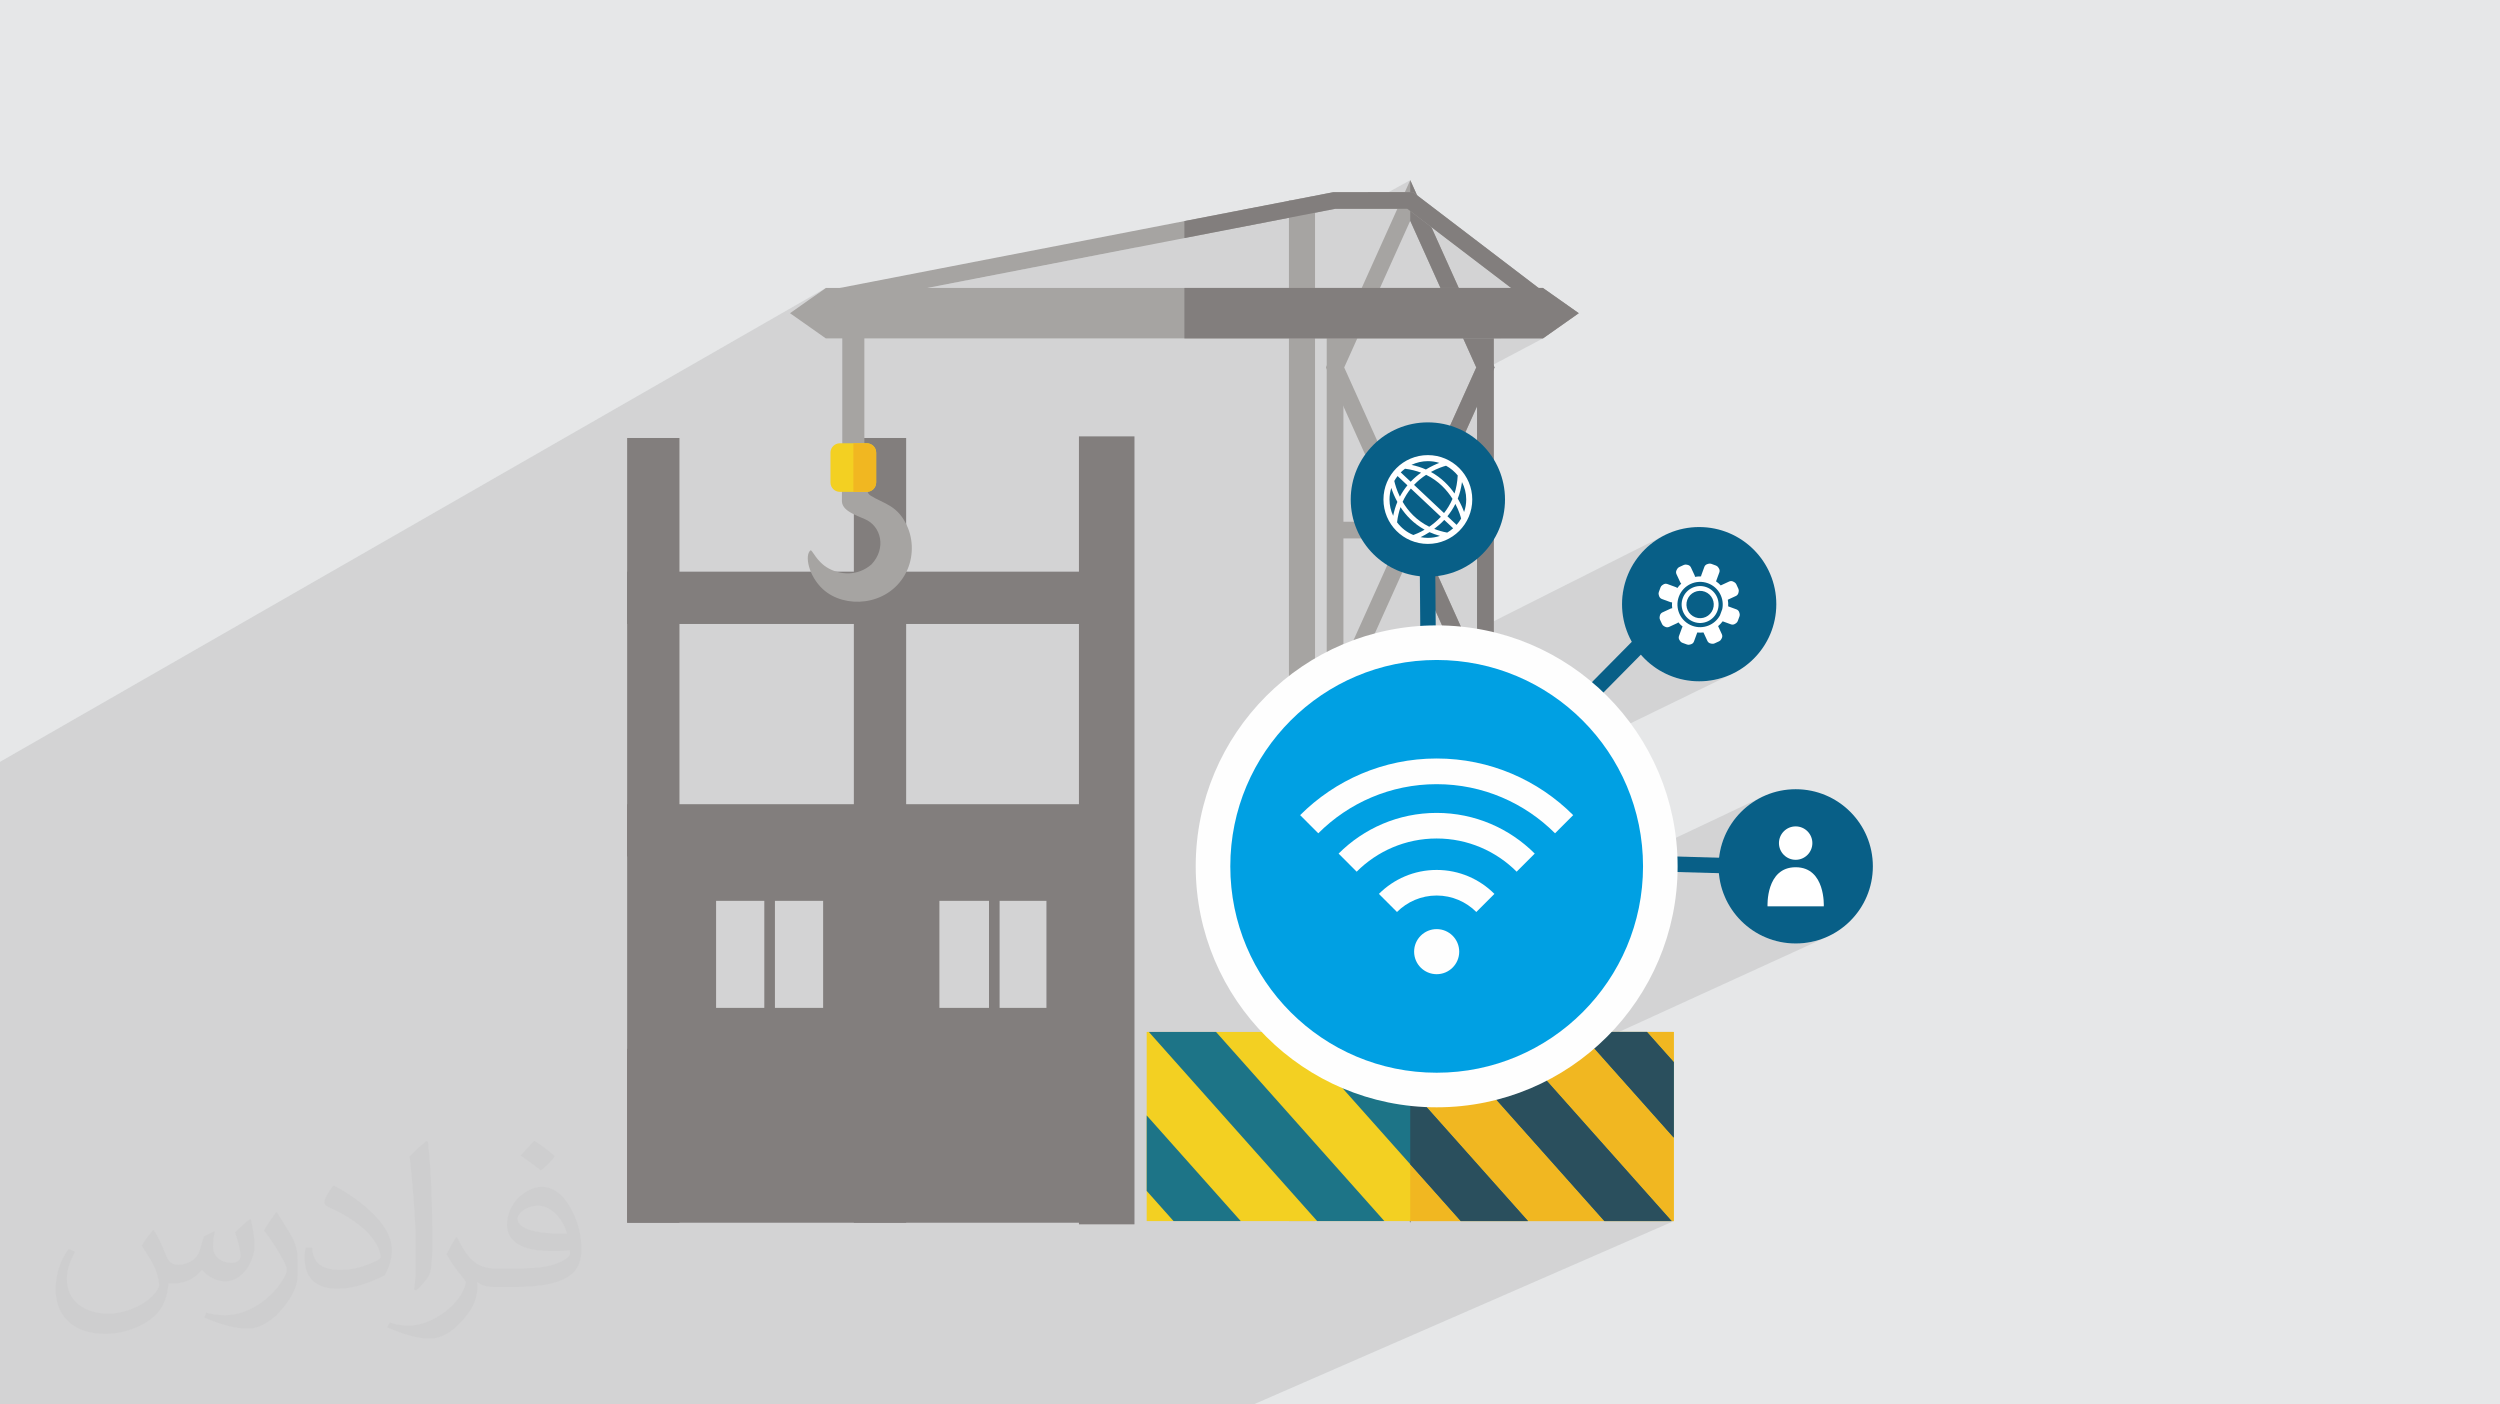 <?xml version="1.0" encoding="UTF-8"?>
<!DOCTYPE svg PUBLIC "-//W3C//DTD SVG 1.1//EN" "http://www.w3.org/Graphics/SVG/1.1/DTD/svg11.dtd">
<!-- Creator: CorelDRAW 2020 (64-Bit) -->
<svg xmlns="http://www.w3.org/2000/svg" xml:space="preserve" width="94.192mm" height="52.917mm" version="1.1" style="shape-rendering:geometricPrecision; text-rendering:geometricPrecision; image-rendering:optimizeQuality; fill-rule:evenodd; clip-rule:evenodd"
viewBox="0 0 9404.92 5283.66"
 xmlns:xlink="http://www.w3.org/1999/xlink"
 xmlns:xodm="http://www.corel.com/coreldraw/odm/2003">
 <defs>
  <style type="text/css">
   <![CDATA[
    .fil9 {fill:#F1B721}
    .fil8 {fill:#F3D022}
    .fil7 {fill:#A6A4A2}
    .fil5 {fill:#827E7D}
    .fil10 {fill:#1D7487}
    .fil11 {fill:#2A4F5D}
    .fil0 {fill:#E6E7E8}
    .fil12 {fill:#FEFEFE;fill-rule:nonzero}
    .fil6 {fill:#827E7D;fill-rule:nonzero}
    .fil3 {fill:#085F87;fill-rule:nonzero}
    .fil13 {fill:#00A0E3;fill-rule:nonzero}
    .fil4 {fill:white;fill-rule:nonzero}
    .fil2 {fill:#373435;fill-opacity:0.031}
    .fil1 {fill:#2B2A29;fill-opacity:0.102}
   ]]>
  </style>
 </defs>
 <g id="Layer_x0020_1">
  <polygon class="fil0" points="-0,0 9404.92,0 9404.92,5283.66 -0,5283.66 "/>
  <polygon class="fil1" points="459.89,5283.66 445.65,5283.66 425.26,5283.66 413.89,5283.66 411.1,5283.66 409.03,5283.66 398.25,5283.66 396.09,5283.66 380.61,5283.66 371.8,5283.66 370.14,5283.66 360.02,5283.66 359.72,5283.66 358.63,5283.66 352.72,5283.66 333.57,5283.66 321.78,5283.66 307.16,5283.66 305.74,5283.66 299.14,5283.66 297.9,5283.66 281.7,5283.66 278.55,5283.66 271.26,5283.66 257.93,5283.66 256.51,5283.66 256.26,5283.66 254.44,5283.66 248.41,5283.66 245.62,5283.66 243.92,5283.66 242.26,5283.66 222.62,5283.66 222.36,5283.66 215.63,5283.66 215.16,5283.66 212.55,5283.66 198.18,5283.66 195.6,5283.66 181.41,5283.66 168.8,5283.66 151.61,5283.66 142.26,5283.66 136.66,5283.66 135.69,5283.66 133.46,5283.66 128.64,5283.66 124.67,5283.66 120.66,5283.66 119.65,5283.66 115.14,5283.66 111.26,5283.66 100.37,5283.66 89.48,5283.66 79.98,5283.66 78.56,5283.66 78.45,5283.66 78.15,5283.66 68.46,5283.66 63.11,5283.66 47.9,5283.66 22.34,5283.66 16.76,5283.66 13.71,5283.66 9.8,5283.66 8.73,5283.66 -0,5283.66 -0,5275.19 -0,5261.34 -0,5248.84 -0,5242.25 -0,5224.33 -0,5196.98 -0,5193.24 -0,5188.04 -0,5166.93 -0,5164.6 -0,5164.51 -0,5150.81 -0,5142.21 -0,5138.82 -0,5134.92 -0,5116.95 -0,4990.66 -0,4965.98 -0,4944.1 -0,4913.61 -0,4885.29 -0,4862.43 -0,4861.9 -0,4856.72 -0,4837.91 -0,4831.7 -0,4825.71 -0,4813.71 -0,4807.92 -0,4803.52 -0,4802.12 -0,4794.18 -0,4788.41 -0,4776.58 -0,4774.1 -0,4773.99 -0,4772.69 -0,4771.8 -0,4769.97 -0,4765.21 -0,4760.86 -0,4757.8 -0,4756.95 -0,4756.61 -0,4754.82 -0,4751.26 -0,4749.63 -0,4746.44 -0,4735.29 -0,4724.72 -0,4724.25 -0,4711.57 -0,4706.86 -0,4689.75 -0,4682.36 -0,4682.31 -0,4665.29 -0,4659.17 -0,4643.33 -0,4629.71 -0,4621.15 -0,4608.37 -0,4600.52 -0,4594.1 -0,4589.9 -0,4581.94 -0,4580.72 -0,4580.69 -0,4580.18 -0,4578.1 -0,4569.74 -0,4565.65 -0,4565.54 -0,4564.33 -0,4563.67 -0,4548.04 -0,4537.66 -0,4534.42 -0,4531.19 -0,4526.62 -0,4525.03 -0,4515.64 -0,4502.72 -0,4460.35 -0,4382.96 -0,4360.31 -0,4351.86 -0,4340.82 -0,4338.31 -0,4320.87 -0,4276.85 -0,4269.36 -0,4172.99 -0,4075.32 -0,4061.4 -0,4057.69 -0,4052.96 -0,4028.27 -0,4003.73 -0,3953.56 -0,3951.1 -0,3940.79 -0,3903.72 -0,3900.33 -0,3894.89 -0,3861.94 -0,3856.94 -0,3856.54 -0,3853.62 -0,3848.21 -0,3738.37 -0,3733.37 -0,3732.88 -0,3713.83 -0,3689.42 -0,3675.85 -0,3670.16 -0,3647.82 -0,3647.81 -0,3644.7 -0,3643.45 -0,3643.44 -0,3643.14 -0,3627.46 -0,3618.13 -0,3602.09 -0,3602.03 -0,3592.73 -0,3560.6 -0,3547.26 -0,3546.8 -0,3542.67 -0,3505.42 -0,3461.21 -0,3458.35 -0,3451.88 -0,3449.62 -0,3440.51 -0,3434.75 -0,3421.72 -0,3381.76 -0,3325.53 -0,3043.94 -0,3039.38 -0,2992.34 -0,2934.7 -0,2882.13 -0,2872.27 -0,2866.04 3106.87,1083.28 3054.52,1120.13 3097.99,1095.19 3109.79,1156.82 4280.86,929.54 4455.68,831.7 4455.68,895.62 4668.94,854.24 4848.94,754.18 4848.94,819.3 5023.05,785.51 5109.82,785.5 5109.83,785.5 5305.28,677.76 5305.24,677.85 5305.28,677.83 5333.87,741.31 5384.86,854.59 5815.63,1183.05 5645.82,1273.16 5804.49,1273.16 5617.69,1371.89 5622.36,1382.38 5616.63,1395.3 5556.57,1528.74 5556.57,1962.72 5588.04,1962.72 5588.04,2025.52 5556.57,2041.63 5556.57,2368.62 6253.89,2017.75 6229.97,2032.28 6207.63,2048.99 6187.02,2067.72 6168.3,2088.33 6151.6,2110.66 6137.06,2134.59 6124.85,2159.96 6115.08,2186.62 6107.93,2214.43 6104.08,2239.7 6317.24,2133.25 6334.29,2125.37 6335.56,2124.85 6336.87,2124.43 6338.19,2124.12 6339.53,2123.92 6340.89,2123.82 6342.25,2123.84 6343.61,2123.96 6344.96,2124.19 6349.57,2125.22 6351.45,2125.75 6353.25,2126.49 6354.94,2127.42 6356.52,2128.54 6357.94,2129.84 6359.22,2131.28 6360.33,2132.88 6361.25,2134.62 6368.03,2149.25 6420.84,2122.93 6422.68,2122.26 6427.23,2120.83 6428.55,2120.49 6429.89,2120.26 6431.23,2120.13 6432.59,2120.12 6433.95,2120.21 6435.3,2120.42 6436.64,2120.72 6437.95,2121.14 6455.59,2127.62 6456.85,2128.15 6458.06,2128.77 6459.21,2129.49 6460.31,2130.29 6461.33,2131.19 6462.28,2132.17 6463.15,2133.22 6463.94,2134.35 6466.48,2138.31 6467.46,2140.03 6468.22,2141.83 6468.76,2143.68 6469.08,2145.58 6469.18,2147.51 6469.05,2149.44 6468.7,2151.35 6468.12,2153.24 6456.49,2184.9 6456.39,2185.16 6456.29,2185.42 6456.17,2185.67 6456.04,2185.93 6455.91,2186.18 6455.78,2186.43 6455.65,2186.68 6455.52,2186.93 6457.96,2188.66 6460.36,2190.44 6462.7,2192.29 6464.98,2194.2 6467.2,2196.17 6469.36,2198.19 6471.45,2200.27 6473.4,2202.32 6474.73,2201.66 6505.32,2187.48 6507.15,2186.77 6509.03,2186.28 6510.94,2186.01 6512.86,2185.96 6514.78,2186.12 6516.66,2186.51 6518.5,2187.11 6520.28,2187.93 6524.47,2190.14 6525.65,2190.83 6526.78,2191.62 6527.83,2192.49 6528.8,2193.43 6529.69,2194.45 6530.51,2195.54 6531.23,2196.68 6531.86,2197.89 6539.73,2214.99 6540.27,2216.25 6540.7,2217.54 6541.01,2218.87 6541.22,2220.21 6541.31,2221.57 6541.29,2222.92 6541.16,2224.29 6540.92,2225.65 6539.92,2230.25 6539.38,2232.15 6538.64,2233.96 6537.7,2235.65 6536.58,2237.22 6535.3,2238.65 6533.86,2239.93 6532.26,2241.05 6530.53,2241.98 6500.11,2257 6500.45,2259.16 6500.86,2262.25 6501.17,2265.34 6501.4,2268.46 6501.53,2271.58 6501.57,2274.72 6501.51,2277.86 6501.36,2281.02 6532.58,2292.48 6534.39,2293.27 6536.07,2294.25 6537.62,2295.4 6539.02,2296.72 6540.26,2298.19 6541.32,2299.8 6542.21,2301.54 6542.88,2303.38 6544.28,2307.9 6544.63,2309.22 6544.87,2310.57 6545,2311.92 6545.02,2313.28 6544.92,2314.64 6544.72,2315.98 6544.4,2317.31 6543.98,2318.62 6537.49,2336.25 6536.97,2337.52 6536.35,2338.74 6535.64,2339.9 6534.84,2341 6533.94,2342.02 6532.96,2342.97 6531.9,2343.85 6530.77,2344.65 6526.8,2347.19 6525.09,2348.15 6472.14,2374.16 6477.63,2386.02 6478.34,2387.83 6478.84,2389.71 6479.13,2391.63 6479.19,2393.55 6479.04,2395.47 6478.66,2397.36 6478.06,2399.21 6477.24,2400.99 6475,2405.17 6474.31,2406.36 6473.52,2407.48 6472.65,2408.52 6471.7,2409.5 6470.67,2410.4 6469.58,2411.21 6468.41,2411.93 6467.18,2412.56 6243.94,2522.01 6253.89,2528.06 6279.25,2540.28 6305.91,2550.04 6333.72,2557.2 6362.54,2561.59 6392.2,2563.09 6421.88,2561.59 6450.69,2557.2 6478.5,2550.04 6505.17,2540.28 6530.54,2528.06 6014.59,2779.1 6026.81,2794.65 6048.45,2825.09 6068.64,2856.6 6087.33,2889.11 6104.48,2922.59 6120.02,2956.97 6133.92,2992.23 6146.14,3028.31 6156.59,3065.14 6165.26,3102.7 6172.09,3140.93 6177.03,3179.8 6179.4,3211.02 6642.49,2991.81 6617.13,3004.03 6593.21,3018.57 6570.86,3035.27 6550.25,3054 6531.53,3074.61 6514.83,3096.94 6500.29,3120.87 6488.07,3146.23 6478.31,3172.89 6471.15,3200.68 6466.76,3229.49 6466.34,3237.84 6730.75,3113.79 6742.55,3110.12 6755.21,3108.84 6767.87,3110.12 6779.68,3113.79 6790.35,3119.58 6799.66,3127.26 6807.32,3136.55 6813.13,3147.24 6816.79,3159.03 6818.07,3171.7 6816.79,3184.37 6813.13,3196.17 6807.32,3206.85 6799.66,3216.15 6790.35,3223.83 6779.68,3229.62 6485.97,3366.38 6488.07,3372.11 6489.57,3375.23 6718.2,3268.83 6735.39,3264.17 6755.21,3262.52 6775.03,3264.17 6792.23,3268.83 6806.96,3276.08 6819.46,3285.49 6829.86,3296.61 6838.39,3309.02 6845.22,3322.29 6850.53,3336 6854.51,3349.71 6857.37,3362.98 6859.27,3375.39 6860.4,3386.51 6860.95,3395.92 6861.12,3403.17 6861.08,3407.83 6861.03,3409.48 6624.97,3518.09 6642.49,3526.54 6669.16,3536.3 6696.97,3543.45 6725.78,3547.84 6755.45,3549.34 6785.13,3547.84 6813.93,3543.45 6841.74,3536.3 6868.4,3526.54 6090.37,3882.14 6296.64,3882.14 6296.64,4279.66 6296.64,4593.7 4715.26,5283.66 4707.54,5283.66 4465.09,5283.66 4189.26,5283.66 4054.59,5283.66 4037.37,5283.66 3946.79,5283.66 3859.32,5283.66 3777.4,5283.66 3777.27,5283.66 3753.31,5283.66 3670.92,5283.66 3669.02,5283.66 3619.22,5283.66 3614.34,5283.66 3452.67,5283.66 3452,5283.66 3420.71,5283.66 3385.33,5283.66 3326.5,5283.66 3312.12,5283.66 3213.84,5283.66 3152.59,5283.66 3146.87,5283.66 3023.95,5283.66 2966.97,5283.66 2962.8,5283.66 2888.1,5283.66 2856.63,5283.66 2813.18,5283.66 2794.54,5283.66 2787.7,5283.66 2776.07,5283.66 2776.05,5283.66 2757.59,5283.66 2728.26,5283.66 2650.94,5283.66 2639.5,5283.66 2619.15,5283.66 2593.97,5283.66 2588.25,5283.66 2555.86,5283.66 2525.82,5283.66 2409.51,5283.66 2390.7,5283.66 2388.64,5283.66 2368.42,5283.66 2317.5,5283.66 2301.17,5283.66 2292.31,5283.66 2265.76,5283.66 2145.23,5283.66 2128.99,5283.66 2125.95,5283.66 2118.07,5283.66 2105.79,5283.66 2065.38,5283.66 2034.8,5283.66 2014.97,5283.66 2005.72,5283.66 2002.81,5283.66 1985.24,5283.66 1968.09,5283.66 1957.61,5283.66 1893.3,5283.66 1892.52,5283.66 1800.57,5283.66 1768.77,5283.66 1728.39,5283.66 1656.08,5283.66 1628.55,5283.66 1626.6,5283.66 1507.09,5283.66 1482.08,5283.66 1405.95,5283.66 1395.86,5283.66 1388.42,5283.66 1388.07,5283.66 1367.47,5283.66 1365.16,5283.66 1363.08,5283.66 1269.47,5283.66 1229.76,5283.66 1200.21,5283.66 1177.4,5283.66 1172.2,5283.66 1164.57,5283.66 1142.56,5283.66 1139.24,5283.66 1129.93,5283.66 1126.49,5283.66 1113.71,5283.66 1079.09,5283.66 1060.29,5283.66 1009.74,5283.66 988.11,5283.66 987.99,5283.66 971.3,5283.66 950.34,5283.66 923.24,5283.66 869.84,5283.66 867.11,5283.66 862.28,5283.66 810.26,5283.66 786.61,5283.66 752.37,5283.66 728.96,5283.66 640.94,5283.66 611.5,5283.66 605.35,5283.66 600,5283.66 580.79,5283.66 574.43,5283.66 549.28,5283.66 549.07,5283.66 548.07,5283.66 541.37,5283.66 539.28,5283.66 532.4,5283.66 514.42,5283.66 512.93,5283.66 509.65,5283.66 496.25,5283.66 493.1,5283.66 487.6,5283.66 487.3,5283.66 484.3,5283.66 475.29,5283.66 "/>
  <path class="fil2" d="M578.49 4627.69c17.95,27.21 29.6,53.36 40.96,82.43 8.45,16.91 12.93,48.09 52.57,48.09 11.61,0 28.28,-3.42 43.06,-11.61 16.63,-8.73 29.32,-21.94 35.94,-42l15.85 -53.36 38.57 -19.02 2.64 2.64c-5.27,20.09 -6.59,39.36 -6.59,54.43 0,44.63 38.57,61.56 69.22,61.56 17.95,0 34.09,-8.73 34.09,-25.11 0,-21.13 -8.98,-57.06 -20.62,-89.29 17.95,-17.95 35.94,-35.94 56.53,-50.47l3.17 1.6c8.98,38.04 14,75.56 14,100.66 0,24.57 -10.83,51.79 -19.81,69.49 -18.49,34.87 -51.25,62.62 -90.87,62.62 -30.1,0 -63.65,-15.07 -86.66,-43.06l-1.32 0c-21.66,26.96 -55.22,51.25 -108.86,51.25l-16.63 0c-2.64,35.41 -10.29,60.49 -21.94,82.95 -31.95,62.34 -126.81,106.47 -216.1,106.47 -124.17,0 -186.51,-71.59 -186.51,-166.96 0,-58.91 19.27,-113.6 48.88,-152.42l24.29 10.04c-18.49,35.41 -30.91,68.68 -30.91,101.45 0,89.29 72.66,131.83 156.4,131.83 77.68,0 173.83,-49.41 191.28,-106.72 -6.59,-62.62 -30.1,-91.93 -66.04,-148.99 10.83,-19.02 24.83,-38.04 42.28,-58.38l3.17 0 0 0 0 0 -0.02 -0.09zm1432.13 -336.04c26.15,16.39 51.79,35.66 76.87,57.85 -14,19.81 -31.45,37.79 -53.11,53.64 -25.11,-20.34 -50.19,-37.79 -75.84,-56.27 17.42,-19.55 34.62,-38.29 52.04,-55.22l0 0 0 0 0 0 0 0 0 0 0.03 0zm13.47 244.11c-42.28,0 -76.87,27.75 -76.87,48.34 0,44.13 84.53,57.85 185.72,57.31 -12.68,-51.79 -57.06,-105.68 -108.86,-105.68l0.01 0.03zm-94.86 236.19c54.96,0 103.04,-1.6 139.74,-10.83 40.96,-10.29 75.56,-30.91 75.56,-45.17 0,-3.7 0,-8.19 -1.32,-11.89 -22.98,2.11 -49.41,2.11 -72.38,2.11 -74.49,0 -131.55,-16.91 -154.02,-58.66 -5.55,-11.61 -9.51,-24.57 -9.51,-39.36 0,-40.43 17.42,-79.79 48.09,-107 25.61,-22.45 53.89,-36.44 82.67,-36.44 52.04,0 93.51,41.75 122.57,107.54 15.85,35.94 26.68,77.4 26.68,129.72 0,34.87 -9.51,64.19 -31.17,85.85 -40.43,39.11 -114.92,53.89 -229.04,53.89l-51.79 0 0 0 -13.47 0c-28.28,0 -48.62,-5.02 -64.72,-17.42l-2.64 0c0.79,6.59 1.32,12.93 1.32,19.02 0,25.61 -8.45,58.38 -25.61,84.53 -50.72,75.3 -105.68,108.04 -153.24,108.04 -48.09,0 -107,-18.49 -160.11,-42.54l9.51 -18.49c17.17,7.13 40.96,11.89 73.7,11.89 85.85,0 198.66,-82.43 212.66,-163 -3.17,-6.59 -8.98,-15.32 -17.17,-24.57 -25.11,-29.85 -40.96,-54.68 -55.75,-80.83 12.68,-25.11 24.29,-45.17 35.13,-63.4l4.49 -0.53c36.72,74.77 69.99,117.55 144.23,117.55l11.61 0 0 0 53.89 0 0 0 0 0 0 0 0 0 0 0 0.09 0.01zm-371.98 79c6.34,-34.34 6.87,-72.91 6.87,-108.86l0 -53.36c0,-99.6 -12.68,-244.36 -22.98,-338.68 17.95,-19.27 43.06,-42 62.87,-57.31l5.81 1.6c13.47,118.62 16.63,256 16.63,383.06 0,33.3 -1.32,65.79 -4.49,89.55 -1.85,30.1 -19.27,52.83 -56.53,87.7l-8.19 -3.7zm-382.8 -157.19c1.85,46.77 24.83,83.49 105.15,83.49 49.93,0 92.19,-12.93 138.96,-35.13 8.45,-3.7 12.93,-8.73 12.93,-12.93 0,-29.32 -22.45,-68.15 -60.23,-103.55 -36.72,-33.3 -85.34,-62.62 -130.76,-82.18 -15.6,-6.59 -20.62,-13.47 -20.62,-20.09 0,-13.47 17.95,-41.75 32.77,-62.09l5.02 -0.53c52.04,27.21 110.17,67.64 153.24,112.53 39.11,41.47 63.4,83.49 63.4,129.19 0,33.81 -10.29,65.51 -26.96,95.11 -57.06,28.79 -117.83,50.72 -178.06,50.72 -73.17,0 -123.1,-34.34 -123.1,-114.92 0,-8.73 0,-22.19 3.17,-39.64l25.11 0 0 0 0 0 0 0 0 0 0 0 -0.02 0zm-132.37 -132.9l45.45 73.45c16.63,27.21 32.23,56.81 32.23,103.55l0 59.7c0,48.34 -30.91,100.13 -80.83,151.38 -39.11,34.62 -73.7,49.41 -105.68,49.41 -47.55,0 -101.98,-14.79 -164.85,-41.75l7.13 -18.49c19.81,5.27 42.79,9.77 71.06,9.77 90.36,-0.53 182.8,-66.57 225.08,-147.15 5.02,-9.26 6.87,-17.95 6.87,-24.04 0,-9.26 -5.02,-19.55 -8.98,-28.79 -22.98,-43.31 -48.62,-82.95 -76.87,-119.68 14.79,-23.25 29.6,-45.7 45.7,-67.9l3.7 0.53 0 0 0 0 0 0 0 0 0 0 -0.02 0.01z"/>
  <g id="_2092561147504">
   <g>
    <path class="fil3" d="M6755.45 2969.01c-160.27,0 -290.19,129.93 -290.19,290.15 0,160.29 129.92,290.18 290.19,290.18 160.27,0 290.18,-129.89 290.18,-290.18 0,-160.22 -129.91,-290.15 -290.18,-290.15z"/>
    <path class="fil4" d="M6692.37 3171.7c0,-34.72 28.14,-62.85 62.84,-62.85 34.7,0 62.85,28.14 62.85,62.85 0,34.72 -28.16,62.86 -62.85,62.86 -34.71,0 -62.84,-28.15 -62.84,-62.86z"/>
    <path class="fil4" d="M6755.21 3262.52c-113.09,0 -105.83,146.96 -105.83,146.96l211.65 0c0,0 7.26,-146.96 -105.82,-146.96z"/>
   </g>
   <g>
    <path class="fil3" d="M6392.2 1982.72c-160.26,0 -290.16,129.93 -290.16,290.19 0,160.25 129.9,290.18 290.16,290.18 160.29,0 290.22,-129.93 290.22,-290.18 0,-160.26 -129.93,-290.19 -290.22,-290.19z"/>
    <path class="fil4" d="M6443.97 2291.9c-9.78,26.66 -39.33,40.32 -65.96,30.54 -26.63,-9.79 -40.3,-39.33 -30.51,-65.96 9.78,-26.62 39.3,-40.29 65.96,-30.53 26.64,9.79 40.3,39.32 30.51,65.95zm-24.29 -82.94c-36.01,-13.18 -75.96,5.27 -89.15,41.29 -13.24,36.03 5.22,75.96 41.26,89.16 36,13.24 75.91,-5.26 89.15,-41.29 13.24,-35.99 -5.26,-75.92 -41.26,-89.16z"/>
    <path class="fil4" d="M6366.36 2354.22c-44.21,-16.25 -66.88,-65.19 -50.66,-109.42 16.25,-44.16 65.21,-66.83 109.4,-50.62 40.21,14.79 62.47,56.59 53.99,97.3l-8.64 23.51c-19.87,36.5 -63.91,53.99 -104.09,39.23zm177.92 -46.32l-1.4 -4.51c-1.55,-5.06 -5.33,-9.06 -10.3,-10.9l-31.22 -11.46c0.54,-8.42 0.03,-16.77 -1.4,-24.92l30.57 -14.12c4.78,-2.24 8.23,-6.54 9.39,-11.72l1 -4.6c0.79,-3.61 0.4,-7.34 -1.19,-10.66l-7.87 -17.09c-1.55,-3.3 -4.15,-6.02 -7.39,-7.75l-4.19 -2.22c-4.62,-2.48 -10.16,-2.63 -14.96,-0.45l-30.59 14.18c-0.42,0.21 -0.85,0.51 -1.24,0.76 -5.33,-5.79 -11.37,-10.96 -17.97,-15.49 0.34,-0.66 0.73,-1.34 0.97,-2.03l11.63 -31.66c1.85,-4.96 1.25,-10.47 -1.64,-14.93l-2.54 -3.96c-2.01,-3.1 -4.91,-5.46 -8.36,-6.73l-17.63 -6.48c-3.48,-1.25 -7.24,-1.37 -10.72,-0.31l-4.55 1.43c-5.03,1.51 -9.08,5.32 -10.88,10.26l-11.62 31.68c-0.52,1.37 -0.76,2.8 -0.9,4.21 -7.6,-0.27 -15.14,0.37 -22.49,1.7 -0.23,-1.64 -0.61,-3.3 -1.35,-4.9l-14.19 -30.59c-2.19,-4.79 -6.55,-8.28 -11.68,-9.4l-4.6 -1.03c-3.59,-0.76 -7.33,-0.36 -10.67,1.18l-17.05 7.88c-3.33,1.55 -6.06,4.15 -7.79,7.39l-2.24 4.18c-2.47,4.63 -2.62,10.18 -0.42,14.97l14.19 30.62c0.94,2.04 2.26,3.79 3.8,5.24 -5.46,4.94 -10.43,10.48 -14.81,16.6 -1.64,-1.58 -3.56,-2.82 -5.79,-3.63l-31.66 -11.61c-4.94,-1.81 -10.46,-1.24 -14.9,1.61l-3.97 2.56c-3.1,1.99 -5.45,4.93 -6.72,8.38l-6.48 17.64c-1.27,3.44 -1.36,7.21 -0.3,10.71l1.39 4.52c1.54,5.05 5.36,9.09 10.29,10.9l31.67 11.6c2.23,0.82 4.51,1.15 6.74,1 -0.59,7.51 -0.41,14.97 0.56,22.27 -2.12,0.06 -4.24,0.55 -6.3,1.48l-30.6 14.18c-4.77,2.22 -8.26,6.55 -9.38,11.7l-0.99 4.6c-0.8,3.6 -0.38,7.33 1.16,10.69l7.89 17.05c1.54,3.32 4.12,6.06 7.38,7.78l4.17 2.22c4.65,2.46 10.19,2.64 14.98,0.43l30.6 -14.18c1.61,-0.76 2.98,-1.74 4.2,-2.89 4.75,5.79 10.09,11.12 16.05,15.85 -0.81,1.18 -1.53,2.4 -2.04,3.78l-11.62 31.69c-1.83,4.94 -1.22,10.45 1.65,14.91l2.53 3.97c1.99,3.09 4.93,5.44 8.4,6.72l17.63 6.48c3.43,1.24 7.2,1.36 10.7,0.27l4.53 -1.36c5.05,-1.55 9.08,-5.34 10.88,-10.3l11.62 -31.66c0.27,-0.72 0.42,-1.45 0.59,-2.21 7.97,0.82 15.89,0.79 23.68,-0.18 0.17,0.43 0.26,0.94 0.5,1.37l14.17 30.62c2.21,4.75 6.51,8.24 11.66,9.4l4.61 1c3.59,0.75 7.36,0.36 10.65,-1.19l17.05 -7.88c3.36,-1.54 6.09,-4.14 7.82,-7.39l2.25 -4.18c2.49,-4.63 2.58,-10.2 0.39,-14.97l-14.15 -30.58c6.37,-5.27 12.15,-11.31 17.17,-18.06l31.26 11.42c4.94,1.85 10.45,1.24 14.88,-1.61l3.97 -2.54c3.12,-2.01 5.47,-4.94 6.72,-8.4l6.49 -17.63c1.27,-3.45 1.39,-7.21 0.3,-10.72z"/>
   </g>
   <g>
    <polygon class="fil5" points="2359.29,4599.83 2556.13,4599.83 2556.13,1647.71 2359.29,1647.71 "/>
    <polygon class="fil5" points="3212.15,4599.83 3408.93,4599.83 3408.93,1647.71 3212.15,1647.71 "/>
    <path class="fil5" d="M3715.41 3388.93l-181.41 0 0 402.65 402.69 0 0 -402.65 -221.28 0zm-840.11 0l-181.4 0 0 402.65 402.69 0 0 -402.65 -221.29 0zm-516.01 1210.9l0 -654.21 113.37 0 0 -723.48 -113.37 0 0 -196.8 1902.51 0 0 196.8 -119.37 0 0 723.48 119.37 0 0 654.21 -1902.51 0z"/>
    <polygon class="fil5" points="2359.29,2347.37 4261.82,2347.37 4261.82,2150.56 2359.29,2150.56 "/>
    <polygon class="fil5" points="2875.3,3818.2 2915.24,3818.2 2915.24,3362.24 2875.3,3362.24 "/>
    <polygon class="fil5" points="4065.02,4599.83 4261.82,4599.83 4261.82,1647.71 4065.02,1647.71 "/>
    <polygon class="fil6" points="4065.02,1647.71 4065.02,1653.78 4255.74,1653.78 4255.74,4593.76 4071.09,4593.76 4071.09,1647.71 4065.02,1647.71 4065.02,1653.78 4065.02,1647.71 4058.95,1647.71 4058.95,4605.9 4267.87,4605.9 4267.87,1641.63 4058.95,1641.63 4058.95,1647.71 "/>
    <polygon class="fil5" points="3720.58,3815 3760.46,3815 3760.46,3359.03 3720.58,3359.03 "/>
    <polygon class="fil7" points="3168.67,1749.45 3251.7,1749.45 3251.7,1243.04 3168.67,1243.04 "/>
    <polygon class="fil7" points="4848.94,4593.7 4947.14,4593.7 4947.14,754.18 4848.94,754.18 "/>
    <path class="fil7" d="M5053.89 1207.71l0 3318.02 502.68 0 0 -3318.02 -502.68 0zm-62.8 3349.42l0 -3412.17 628.36 0 0 3443.63 -628.36 0 0 -31.45z"/>
    <path class="fil7" d="M5056.86 1382.38l248.41 551.84 248.38 -551.84 -248.38 -551.85 -248.41 551.85zm219.83 641.12l-282.76 -628.2 -5.83 -12.92 5.83 -12.86 282.76 -628.21 28.59 -63.54 28.6 63.54 282.75 628.21 5.73 12.86 -5.73 12.92 -282.75 628.2 -28.6 63.48 -28.59 -63.48z"/>
    <path class="fil7" d="M5056.86 2638.78l248.41 551.84 248.38 -551.84 -248.38 -551.79 -248.41 551.79zm219.83 641.12l-282.76 -628.26 -5.83 -12.86 5.83 -12.87 282.76 -628.2 28.59 -63.54 28.6 63.54 282.75 628.2 5.73 12.87 -5.73 12.86 -282.75 628.26 -28.6 63.47 -28.59 -63.47z"/>
    <path class="fil7" d="M5056.86 3895.23l248.41 551.77 248.38 -551.77 -248.38 -551.86 -248.41 551.86zm219.83 641.05l-282.76 -628.2 -5.83 -12.85 5.83 -12.87 282.76 -628.21 28.59 -63.53 28.6 63.53 282.75 628.21 5.73 12.87 -5.73 12.85 -282.75 628.2 -28.6 63.54 -28.59 -63.54z"/>
    <polygon class="fil7" points="5022.54,2670.4 5588.04,2670.4 5588.04,2607.59 5022.54,2607.59 "/>
    <polygon class="fil7" points="5022.54,3927.01 5588.04,3927.01 5588.04,3864.18 5022.54,3864.18 "/>
    <polygon class="fil7" points="5022.54,2025.52 5588.04,2025.52 5588.04,1962.72 5022.54,1962.72 "/>
    <polygon class="fil7" points="5022.54,3321.97 5588.04,3321.97 5588.04,3259.16 5022.54,3259.16 "/>
    <polygon class="fil5" points="5305.28,1144.96 5619.44,1144.96 5619.44,4588.58 5305.28,4588.58 5305.28,4525.73 5556.57,4525.73 5556.57,1207.71 5305.28,1207.71 "/>
    <polygon class="fil5" points="5305.28,677.83 5333.87,741.31 5616.63,1369.52 5622.36,1382.38 5616.63,1395.3 5333.87,2023.5 5305.28,2086.98 5305.28,1934.16 5553.66,1382.38 5305.28,830.58 "/>
    <polygon class="fil5" points="5305.28,1934.22 5333.87,1997.71 5616.63,2625.9 5622.36,2638.78 5616.63,2651.64 5333.87,3279.89 5305.28,3343.37 5305.28,3190.62 5553.66,2638.78 5305.28,2087.02 "/>
    <polygon class="fil5" points="5305.28,3190.68 5333.87,3254.15 5616.63,3882.36 5622.36,3895.23 5616.63,3908.08 5333.87,4536.28 5305.28,4599.77 5305.28,4447.01 5553.66,3895.23 5305.28,3343.37 "/>
    <polygon class="fil5" points="5305.28,2670.4 5588.04,2670.4 5588.04,2607.59 5305.28,2607.59 "/>
    <polygon class="fil5" points="5305.28,3927.01 5588.04,3927.01 5588.04,3864.18 5305.28,3864.18 "/>
    <polygon class="fil5" points="5305.28,2025.52 5588.04,2025.52 5588.04,1962.72 5305.28,1962.72 "/>
    <polygon class="fil5" points="5305.28,3321.97 5588.04,3321.97 5588.04,3259.16 5305.28,3259.16 "/>
    <polygon class="fil7" points="3106.87,1083.28 5804.49,1083.28 5939.33,1178.23 5804.49,1273.16 3106.87,1273.16 2971.98,1178.23 "/>
    <polygon class="fil7" points="3097.99,1095.19 5013.77,723.44 5016.31,722.94 5019.73,722.94 5304.83,722.89 5315.45,722.89 5323.88,729.29 5853.65,1133.26 5815.63,1183.05 5294.21,785.47 5023.05,785.51 3109.79,1156.82 "/>
    <polygon class="fil5" points="4455.68,1083.28 5804.49,1083.28 5939.33,1178.23 5804.49,1273.16 4455.68,1273.16 "/>
    <polygon class="fil5" points="4455.68,831.7 5013.77,723.44 5016.31,722.94 5019.73,722.94 5304.83,722.89 5315.45,722.89 5323.88,729.29 5853.65,1133.26 5815.63,1183.05 5294.21,785.47 5023.05,785.51 4455.68,895.63 "/>
    <polygon class="fil8" points="4313.83,4593.7 6296.64,4593.7 6296.64,3882.14 4313.83,3882.14 "/>
    <polygon class="fil9" points="5305.28,4593.7 6296.64,4593.7 6296.64,3882.14 5305.28,3882.14 "/>
    <polygon class="fil10" points="4667.64,4593.7 4313.83,4196.18 4313.83,4480.17 4414.91,4593.7 "/>
    <polygon class="fil10" points="5207.98,4593.7 4574.67,3882.14 4321.92,3882.14 4955.17,4593.7 "/>
    <polygon class="fil10" points="5748.31,4593.7 5114.95,3882.14 4862.25,3882.14 5495.56,4593.7 "/>
    <polygon class="fil10" points="6288.59,4593.7 5655.28,3882.14 5402.53,3882.14 6035.85,4593.7 "/>
    <polygon class="fil10" points="6296.64,3995.67 6195.56,3882.14 5942.81,3882.14 6296.64,4279.66 "/>
    <polygon class="fil11" points="5748.31,4593.7 5305.28,4095.95 5305.28,4380 5495.56,4593.7 "/>
    <polygon class="fil11" points="6288.59,4593.7 5655.28,3882.14 5402.53,3882.14 6035.85,4593.7 "/>
    <polygon class="fil11" points="6296.64,3995.67 6195.56,3882.14 5942.81,3882.14 6296.64,4279.66 "/>
    <path class="fil7" d="M3167.42 1698.49l93.83 0 1.34 136.23c0.29,11.91 0.74,22.25 12.25,29.57 49.16,31.28 105.56,35.67 140.79,122.02 23.1,56.68 18.6,123.36 -11.62,176.17 -67.54,118.1 -227.2,128.66 -308.32,53.94 -54.1,-49.71 -69.36,-127.82 -46.85,-145.79 6.35,-5.11 21.63,42.42 68.83,67.98 42.03,22.76 106.86,31.18 160.85,-15.34 57.24,-61.07 36.18,-144.55 -25.23,-170.5 -10.79,-4.55 -42.09,-16.51 -60.96,-29.28 -18.71,-12.58 -25.11,-26 -25.11,-39.31l0.22 -185.69z"/>
    <path class="fil8" d="M3159.56 1667.6l101.19 0c19.49,0 35.39,15.9 35.39,35.34l0 111.97c0,19.49 -15.9,35.39 -35.39,35.39l-101.19 0c-19.42,0 -35.34,-15.9 -35.34,-35.39l0 -111.97c0,-19.44 15.92,-35.34 35.34,-35.34z"/>
    <path class="fil9" d="M3210.25 1667.6l50.56 0c19.42,0 35.32,15.9 35.32,35.34l0 111.97c0,19.49 -15.9,35.34 -35.32,35.34l-50.56 0 0 -182.64z"/>
   </g>
   <g>
    <path class="fil3" d="M5371.57 1588.95c-160.26,0 -290.18,129.91 -290.18,290.19 0,160.26 129.92,290.16 290.18,290.16 160.26,0 290.21,-129.9 290.21,-290.16 0,-160.28 -129.95,-290.19 -290.21,-290.19z"/>
    <path class="fil4" d="M5479.65 1974.54l-34.44 -32.38c11.02,-13.61 21.26,-29.05 29.95,-46.47 14.15,27.15 20.05,49.2 21.51,55.2 -4.87,8.49 -10.6,16.36 -17.02,23.65zm-135.53 46.24c9.7,-4.67 21.3,-10.88 33.65,-18.85 12.12,5.48 25.24,10.2 39.33,14.06 -14.33,4.79 -29.61,7.45 -45.53,7.45 -9.39,0 -18.54,-0.97 -27.45,-2.66zm-88.4 -55.88c2.48,-20.9 6.93,-39.89 12.93,-57.06 20.09,30.65 49.17,61.92 90.67,84.85 -18.38,10.69 -33.93,16.99 -42.33,19.99 -24.56,-10.05 -45.68,-26.72 -61.28,-47.78zm-21.72 -129.38c4.81,14.76 12.11,33.12 22.87,52.68 -6.7,15.82 -11.99,33.33 -15.76,52.32 -8.81,-18.65 -13.84,-39.41 -13.84,-61.38 0,-15.24 2.37,-29.86 6.73,-43.62zm180.7 -94.12c-13.57,5.15 -31.35,13.14 -50.47,24.78 -16.42,-7.3 -34.47,-13.24 -54.4,-17.33 18.75,-8.91 39.62,-14.03 61.74,-14.03 15.06,0 29.54,2.31 43.13,6.58zm-95.13 82.72c14.67,-15.54 30.36,-27.96 45.51,-37.86 47.8,23.14 79.12,58.32 99.2,90.4 -8.75,20.51 -19.74,38.23 -31.89,53.47l-112.82 -106.01zm-24.84 1.61c-10.41,12.61 -20.05,26.81 -28.51,42.76 -12.17,-25.12 -18.23,-47.08 -20.93,-59.17 3.6,-6.49 7.79,-12.63 12.3,-18.48l37.13 34.9zm12.12 -13.6l-37.32 -35.05c5.03,-5.03 10.51,-9.55 16.21,-13.79 22.3,2.89 42.36,8.06 60.32,14.88 -13.18,9.42 -26.54,20.69 -39.2,33.96zm69.94 169.46c-48.83,-24.05 -80.15,-60.01 -100.12,-93.76 8.73,-19.09 19.3,-35.66 30.9,-50.01l112.96 106.18c-14.26,15.37 -29.38,27.72 -43.74,37.59zm56.47 -25.66l33.48 31.48c-6.94,6.08 -14.42,11.51 -22.46,16.21 -17.78,-3.36 -34.02,-8.12 -48.89,-13.96 12.6,-9.4 25.53,-20.52 37.86,-33.73zm50.62 -167.38c-1.25,25.18 -5.52,47.81 -12.03,67.99 -20.11,-28.94 -48.71,-59.04 -88.83,-81.07 25.79,-14.18 47.69,-20.99 56.9,-23.45 16.98,9.16 31.89,21.67 43.95,36.53zm31.99 90.58c0,16.49 -2.88,32.23 -8.01,46.99 -4.78,-13.12 -12.41,-30.99 -23.8,-50.41 7.33,-18.65 12.87,-39.4 15.88,-62.31 10.11,19.71 15.94,42.02 15.94,65.73zm-144.32 -167.04c-92.25,0 -167.02,74.8 -167.02,167.04 0,92.22 74.77,167.02 167.02,167.02 92.28,0 167.05,-74.8 167.05,-167.02 0,-92.24 -74.77,-167.04 -167.05,-167.04z"/>
   </g>
   <g>
    <polygon class="fil3" points="5399.29,2124.19 5407.74,3196.65 6597.37,3230.46 6595.77,3288.63 5350.01,3253.22 5341.11,2124.66 "/>
    <polygon class="fil3" points="6213.88,2421.25 5399.65,3245.37 5358.13,3204.53 6172.37,2380.42 "/>
   </g>
   <g>
    <path class="fil12" d="M5404.7 4165.66l0 0c-500.61,0 -906.46,-405.88 -906.46,-906.49l0 0c0,-500.64 405.85,-906.5 906.46,-906.5l0 0c500.6,0 906.45,405.86 906.45,906.5l0 0c0,500.61 -405.85,906.49 -906.45,906.49z"/>
    <path class="fil13" d="M5404.7 4035.55l0 0c-428.79,0 -776.34,-347.62 -776.34,-776.37l0 0c0,-428.79 347.55,-776.37 776.34,-776.37l0 0c428.78,0 776.33,347.58 776.33,776.37l0 0c0,428.75 -347.55,776.37 -776.33,776.37z"/>
    <path class="fil12" d="M5404.7 3495.29c-46.84,0 -84.83,37.98 -84.83,84.82 0,46.83 37.99,84.78 84.83,84.78 46.83,0 84.82,-37.95 84.82,-84.78 0,-46.84 -37.99,-84.82 -84.82,-84.82z"/>
    <path class="fil12" d="M5404.67 2853.41c-200.34,0 -382.01,81.5 -513.58,213.1l68.26 68.31c114.09,-114.12 271.61,-184.79 445.33,-184.79 173.73,0 331.26,70.67 445.35,184.79l68.29 -68.31c-131.57,-131.6 -313.28,-213.1 -513.63,-213.1z"/>
    <path class="fil12" d="M5035.78 3211.19l67.98 68.04c77.1,-77.12 183.55,-124.87 300.91,-124.87 117.41,0 223.84,47.75 300.93,124.87l68.04 -68.04c-94.51,-94.55 -225.05,-153.08 -368.97,-153.08 -143.9,0 -274.37,58.53 -368.89,153.08z"/>
    <path class="fil12" d="M5187.4 3362.81l68.04 68.04c38.26,-38.19 91,-61.92 149.23,-61.92 58.21,0 111.02,23.72 149.25,61.96l68.04 -68.05c-55.65,-55.69 -132.51,-90.15 -217.29,-90.15 -84.77,0 -161.62,34.44 -217.27,90.12z"/>
   </g>
  </g>
 </g>
</svg>
